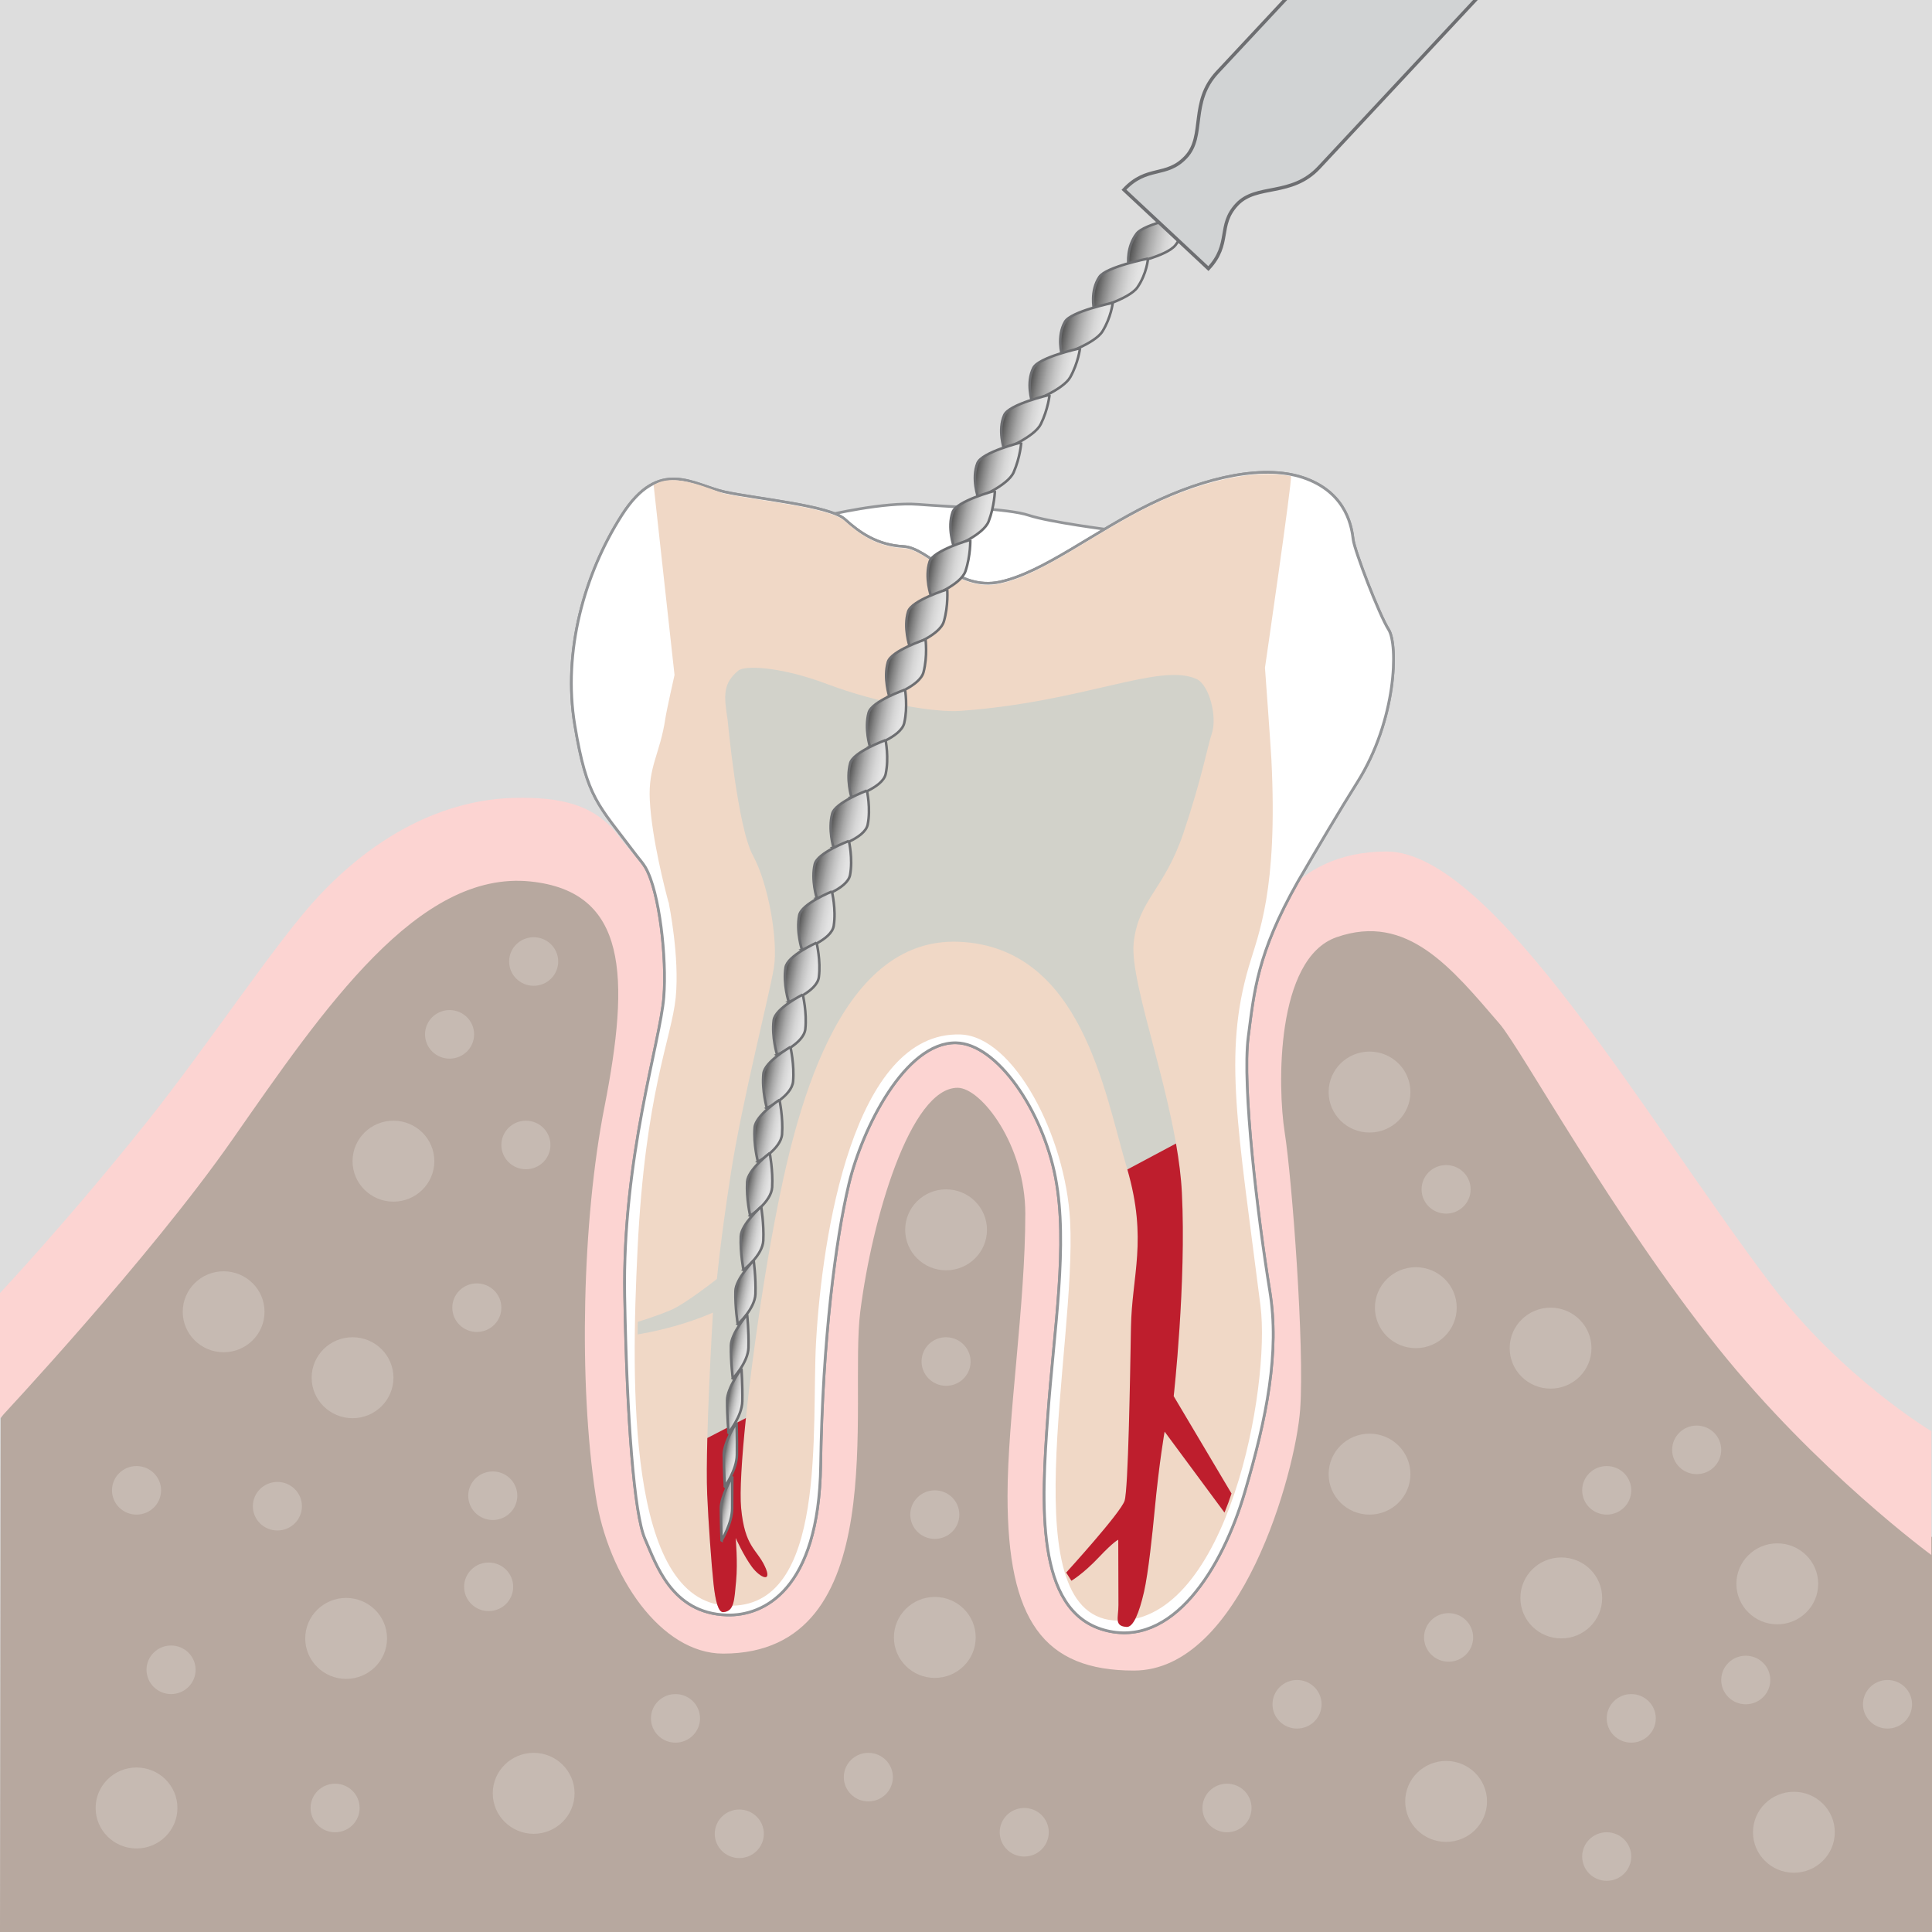 <?xml version="1.0" encoding="utf-8"?>
<!-- Generator: Adobe Illustrator 28.1.0, SVG Export Plug-In . SVG Version: 6.00 Build 0)  -->
<svg version="1.1" xmlns="http://www.w3.org/2000/svg" xmlns:xlink="http://www.w3.org/1999/xlink" x="0px" y="0px"
	 viewBox="0 0 708.66 708.66" style="enable-background:new 0 0 708.66 708.66;" xml:space="preserve">
<style type="text/css">
	.st0{fill:#DDDDDD;}
	.st1{fill:#B7A89F;}
	.st2{fill:#FCD4D2;}
	.st3{fill:#FFFFFF;stroke:#939598;stroke-miterlimit:10;}
	.st4{fill:#C6BAB2;}
	.st5{fill:#F0D8C6;}
	.st6{fill:#D2D2CA;}
	.st7{fill:#BE1E2D;}
	.st8{fill:#96D5D2;}
	.st9{fill:none;stroke:#FFFFFF;stroke-miterlimit:10;}
	.st10{fill:#E6BD81;}
	.st11{fill:#E6BD81;stroke:#6D6E71;stroke-linejoin:round;stroke-miterlimit:10;}
	.st12{fill:#E7E7E0;}
	.st13{fill:#FFFFFF;}
	.st14{fill:#939598;}
	.st15{fill:url(#SVGID_1_);stroke:#6D6E71;stroke-width:0.934;stroke-miterlimit:10;}
	
		.st16{fill:url(#SVGID_00000104698373572816691460000010582483331970373783_);stroke:#6D6E71;stroke-width:0.934;stroke-miterlimit:10;}
	
		.st17{fill:url(#SVGID_00000018197046883596469010000006382994997790157746_);stroke:#6D6E71;stroke-width:0.934;stroke-miterlimit:10;}
	
		.st18{fill:url(#SVGID_00000165210160823004704820000007322896578653309081_);stroke:#6D6E71;stroke-width:0.934;stroke-miterlimit:10;}
	
		.st19{fill:url(#SVGID_00000107557939938869551220000005618802562972691882_);stroke:#6D6E71;stroke-width:0.934;stroke-miterlimit:10;}
	
		.st20{fill:url(#SVGID_00000013914838914648658400000005766447618911816066_);stroke:#6D6E71;stroke-width:0.934;stroke-miterlimit:10;}
	
		.st21{fill:url(#SVGID_00000121264706350046950450000017718384270956919229_);stroke:#6D6E71;stroke-width:0.934;stroke-miterlimit:10;}
	
		.st22{fill:url(#SVGID_00000098918540204416985430000003373234651457929137_);stroke:#6D6E71;stroke-width:0.934;stroke-miterlimit:10;}
	
		.st23{fill:url(#SVGID_00000085239304293780202270000015188932985832119204_);stroke:#6D6E71;stroke-width:0.934;stroke-miterlimit:10;}
	
		.st24{fill:url(#SVGID_00000088097435245251557150000002307590759898537114_);stroke:#6D6E71;stroke-width:0.934;stroke-miterlimit:10;}
	
		.st25{fill:url(#SVGID_00000080188783678309795810000016548639555034533034_);stroke:#6D6E71;stroke-width:0.934;stroke-miterlimit:10;}
	
		.st26{fill:url(#SVGID_00000085965085784467237160000011730122274037490848_);stroke:#6D6E71;stroke-width:0.934;stroke-miterlimit:10;}
	
		.st27{fill:url(#SVGID_00000150824941385909744820000018063243266551505810_);stroke:#6D6E71;stroke-width:0.934;stroke-miterlimit:10;}
	
		.st28{fill:url(#SVGID_00000127013491984852717590000009913351163118377872_);stroke:#6D6E71;stroke-width:0.934;stroke-miterlimit:10;}
	
		.st29{fill:url(#SVGID_00000138544795917814401100000009309885442087944878_);stroke:#6D6E71;stroke-width:0.934;stroke-miterlimit:10;}
	
		.st30{fill:url(#SVGID_00000000191702962146999250000016600186960236828840_);stroke:#6D6E71;stroke-width:0.934;stroke-miterlimit:10;}
	
		.st31{fill:url(#SVGID_00000135681216186755767000000015678225288561760439_);stroke:#6D6E71;stroke-width:0.934;stroke-miterlimit:10;}
	
		.st32{fill:url(#SVGID_00000067213736301386193160000016427236927680820869_);stroke:#6D6E71;stroke-width:0.934;stroke-miterlimit:10;}
	
		.st33{fill:url(#SVGID_00000163760038068124816360000003010798624213162913_);stroke:#6D6E71;stroke-width:0.934;stroke-miterlimit:10;}
	
		.st34{fill:url(#SVGID_00000020386429669214240370000007899831791234260662_);stroke:#6D6E71;stroke-width:0.934;stroke-miterlimit:10;}
	
		.st35{fill:url(#SVGID_00000079469899912653088040000011563341572583220147_);stroke:#6D6E71;stroke-width:0.934;stroke-miterlimit:10;}
	
		.st36{fill:url(#SVGID_00000142158460908618770610000002430363840889980080_);stroke:#6D6E71;stroke-width:0.934;stroke-miterlimit:10;}
	
		.st37{fill:url(#SVGID_00000008841822166053026120000014478873954919035013_);stroke:#6D6E71;stroke-width:0.934;stroke-miterlimit:10;}
	
		.st38{fill:url(#SVGID_00000040568675415235131570000013181094402459139491_);stroke:#6D6E71;stroke-width:0.934;stroke-miterlimit:10;}
	
		.st39{fill:url(#SVGID_00000147205218489863655560000005220225745639178632_);stroke:#6D6E71;stroke-width:0.934;stroke-miterlimit:10;}
	
		.st40{fill:url(#SVGID_00000106863642304430987170000018176984382516790656_);stroke:#6D6E71;stroke-width:0.934;stroke-miterlimit:10;}
	.st41{fill:#D1D3D4;stroke:#6D6E71;stroke-width:1.246;stroke-miterlimit:10;}
	
		.st42{fill:url(#SVGID_00000170240315233679384440000013386103767595423678_);stroke:#6D6E71;stroke-width:0.934;stroke-miterlimit:10;}
	
		.st43{fill:url(#SVGID_00000003823744458386742240000000343627971730508720_);stroke:#6D6E71;stroke-width:0.934;stroke-miterlimit:10;}
	
		.st44{fill:url(#SVGID_00000057143192084607589070000009976511294740915124_);stroke:#6D6E71;stroke-width:0.934;stroke-miterlimit:10;}
	
		.st45{fill:url(#SVGID_00000160905379159508150070000015856018983629468296_);stroke:#6D6E71;stroke-width:0.934;stroke-miterlimit:10;}
	
		.st46{fill:url(#SVGID_00000111871822406135650090000000890512680314956701_);stroke:#6D6E71;stroke-width:0.934;stroke-miterlimit:10;}
	
		.st47{fill:url(#SVGID_00000091727781119373068170000003626420796719709837_);stroke:#6D6E71;stroke-width:0.934;stroke-miterlimit:10;}
	
		.st48{fill:url(#SVGID_00000130646571649544691310000007451276927739060868_);stroke:#6D6E71;stroke-width:0.934;stroke-miterlimit:10;}
	
		.st49{fill:url(#SVGID_00000155846592809886715580000010640430743615771782_);stroke:#6D6E71;stroke-width:0.934;stroke-miterlimit:10;}
	
		.st50{fill:url(#SVGID_00000065762000831405057390000014137534372371359679_);stroke:#6D6E71;stroke-width:0.934;stroke-miterlimit:10;}
	
		.st51{fill:url(#SVGID_00000152977448070770975340000012579943174642114435_);stroke:#6D6E71;stroke-width:0.934;stroke-miterlimit:10;}
	
		.st52{fill:url(#SVGID_00000126313908696935267580000010826660494079365004_);stroke:#6D6E71;stroke-width:0.934;stroke-miterlimit:10;}
	
		.st53{fill:url(#SVGID_00000124140063003327001850000005791701304330133902_);stroke:#6D6E71;stroke-width:0.934;stroke-miterlimit:10;}
	
		.st54{fill:url(#SVGID_00000039094271774107925970000015108099998301089971_);stroke:#6D6E71;stroke-width:0.934;stroke-miterlimit:10;}
	
		.st55{fill:url(#SVGID_00000013177806718656504200000003700150522085762205_);stroke:#6D6E71;stroke-width:0.934;stroke-miterlimit:10;}
	
		.st56{fill:url(#SVGID_00000085249979290306296470000012077702895082009271_);stroke:#6D6E71;stroke-width:0.934;stroke-miterlimit:10;}
	
		.st57{fill:url(#SVGID_00000065776284549509056820000003994798295302071451_);stroke:#6D6E71;stroke-width:0.934;stroke-miterlimit:10;}
	
		.st58{fill:url(#SVGID_00000100384293984771319550000008687092018782286499_);stroke:#6D6E71;stroke-width:0.934;stroke-miterlimit:10;}
	
		.st59{fill:url(#SVGID_00000154403722392485070920000001915725338278564499_);stroke:#6D6E71;stroke-width:0.934;stroke-miterlimit:10;}
	
		.st60{fill:url(#SVGID_00000154424459897619495280000000154126270250143156_);stroke:#6D6E71;stroke-width:0.934;stroke-miterlimit:10;}
	.st61{fill:#A7A9AC;stroke:#231F20;stroke-miterlimit:10;}
	.st62{fill:#BCBEC0;stroke:#231F20;stroke-miterlimit:10;}
</style>
<g id="Ebene_2">
	<rect x="-0.001" y="0" class="st0" width="708.661" height="708.661"/>
</g>
<g id="Ebene_1">
	<path class="st1" d="M0.25,520.19c0,0,140.598-206.664,185.746-210.69
		c32.551-2.903,37.304,9.316,58.181,18.572s203.071,38.316,217.119,21.708
		c14.048-16.608,45.68-16.47,65.085-0.78c19.405,15.69,182.281,214.894,182.281,214.894
		l-0.001,144.767H-0.001L0.25,520.19z"/>
	<path class="st2" d="M-0.001,474.29c0,0,25.361-27.004,54.233-63.218c22.364-28.05,47.464-66.278,63-82.739
		c28-29.667,55.483-35.318,71.414-35.667c16.919-0.37,29.472,2.34,38.246,13.928
		s14.005,13.82,18.506,31.612c4.501,17.792-15.339,157.41-7.731,197.459
		c7.609,40.049,24.823,57.454,33.076,50.096C278.997,578.405,283.346,372,350.789,372
		s41.086,208.186,58.598,208.186c17.512,0,44.672-214.54,47.559-225.565
		c3.667-14,15.953-42.287,51.62-42.287c39.026,0,95.074,98.015,140.779,158.414
		c26.125,34.524,59.066,54.205,59.066,54.205v45.407c0,0-41.997-30.748-78.167-75.86
		c-38.513-48.034-72.419-109.951-80.154-118.919c-17.582-20.383-33.846-40.914-59.857-31.806
		c-22.333,7.82-21.667,54.719-19,71.639C473.899,432.333,478.566,494,476.899,517
		c-1.667,23-21.631,95.767-61,95.767c-33,0-46.333-18.315-46.333-64.133
		c0-28.478,6.517-69.83,6.517-103.471c0-25.183-16.184-46.163-24.837-46.163
		c-17.356,0-31.402,48.094-35.704,82.159c-4.233,33.524,12.348,125.387-50.309,125.387
		c-22.806,0-42.215-28.387-46.733-57.912c-6.356-41.527-4.931-101.223,3.171-142.364
		c9.535-48.414,8.409-79.216-27.024-82.936C153.371,319,118.799,369.908,85.233,418
		C54.61,461.875-0.001,520.19-0.001,520.19V474.29z"/>
	<path class="st3" d="M303.365,189.01c0,0,20.979-5,33.479-3.999s33,1.499,40.5,3.999
		s30.018,5.383,30.018,5.383s-29.314,19.188-38.387,20.082c-9.072,0.894-14.109,0.518-23.815-5.441
		c-9.703-5.958-12.916-4.795-20.445-8.105c-7.529-3.311-9.871-2.918-12.371-5.918
		S303.365,189.01,303.365,189.01z"/>
	<path class="st3" d="M475.987,323.472c7.389-12.707,15.635-26.651,21.857-36.52c14.5-23,15-50.5,11.5-56
		s-12.5-29-13-33s-2-16.5-17-22.265c-15-5.765-37-0.735-57.5,9.265s-39,25-55,28.5s-26-12.5-35.5-13s-16-5-21.5-10
		s-32.5-7.5-44-10s-24-13-37.74,8.5c-13.742,21.5-21.76,50-17.26,77s8.5,29,22,47
		c1.464,1.952,2.952,3.554,3.924,5.231c5.17,8.921,7.867,33.373,6.732,47.566
		c-1.333,16.669-15.25,59-14.351,109.583c0.803,45.167,3.45,80.105,7.45,89.136
		c4,9.031,9.651,27.232,29.916,27.906c13.493,0.449,33.833-9.042,34.5-54.875
		c0.667-45.833,5.5-82.833,10.333-103.167C316.182,414,331.998,382.19,350.682,382.5
		c15.068,0.25,31.833,25,36.5,49.5c4.667,24.5-0.5,55.167-2.833,87.333c-2.333,32.167-4.667,71.333,20.5,78.5
		c25.167,7.167,43.5-22.667,51.667-50.333c8.167-27.667,12.896-51.583,9.235-74
		c-4.388-26.87-10.235-75.333-7.902-93.167C460.022,363.717,461.023,349.943,475.987,323.472z"/>
	<path class="st3" d="M475.987,323.472c7.389-12.707,15.635-26.651,21.857-36.52c14.5-23,15-50.5,11.5-56
		s-12.5-29-13-33s-2-16.5-17-22.265c-15-5.765-37-0.735-57.5,9.265s-39,25-55,28.5s-26-12.5-35.5-13s-16-5-21.5-10
		s-32.5-7.5-44-10s-24-13-37.74,8.5c-13.742,21.5-21.76,50-17.26,77s8.5,29,22,47
		c1.464,1.952,2.952,3.554,3.924,5.231c5.17,8.921,7.867,33.373,6.732,47.566
		c-1.333,16.669-15.25,59-14.351,109.583c0.803,45.167,3.45,80.105,7.45,89.136
		c4,9.031,9.651,27.232,29.916,27.906c13.493,0.449,33.833-9.042,34.5-54.875
		c0.667-45.833,5.5-82.833,10.333-103.167C316.182,414,331.998,382.19,350.682,382.5
		c15.068,0.25,31.833,25,36.5,49.5c4.667,24.5-0.5,55.167-2.833,87.333c-2.333,32.167-4.667,71.333,20.5,78.5
		c25.167,7.167,43.5-22.667,51.667-50.333c8.167-27.667,12.896-51.583,9.235-74
		c-4.388-26.87-10.235-75.333-7.902-93.167C460.022,363.717,461.023,349.943,475.987,323.472z"/>
	<path class="st4" d="M97.03,481.158c0,8.199-6.716,14.846-15,14.846c-8.284,0-15-6.646-15-14.846
		c0-8.198,6.716-14.845,15-14.845C90.315,466.314,97.03,472.96,97.03,481.158z"/>
	<path class="st4" d="M159.314,425.917c0,8.199-6.716,14.846-15,14.846c-8.284,0-15-6.646-15-14.846
		c0-8.198,6.716-14.845,15-14.845C152.598,411.072,159.314,417.719,159.314,425.917z"/>
	<path class="st4" d="M583.753,494.5c0,8.199-6.716,14.846-15,14.846c-8.284,0-15-6.646-15-14.846
		c0-8.198,6.716-14.845,15-14.845C577.037,479.655,583.753,486.301,583.753,494.5z"/>
	<path class="st4" d="M534.326,479.654c0,8.199-6.716,14.846-15,14.846c-8.284,0-15-6.647-15-14.846
		c0-8.198,6.716-14.845,15-14.845C527.61,464.81,534.326,471.456,534.326,479.654z"/>
	<path class="st4" d="M517.345,400.568c0,8.199-6.716,14.846-15,14.846c-8.284,0-15-6.646-15-14.846
		c0-8.198,6.716-14.845,15-14.845C510.629,385.723,517.345,392.37,517.345,400.568z"/>
	<path class="st4" d="M144.314,505.345c0,8.199-6.716,14.846-15,14.846s-15-6.646-15-14.846
		c0-8.198,6.716-14.845,15-14.845S144.314,497.146,144.314,505.345z"/>
	<path class="st4" d="M141.964,600.969c0,8.199-6.716,14.846-15,14.846c-8.284,0-15-6.646-15-14.846
		c0-8.198,6.716-14.845,15-14.845C135.249,586.124,141.964,592.77,141.964,600.969z"/>
	<path class="st4" d="M65.081,663.167c0,8.199-6.716,14.846-15,14.846c-8.284,0-15-6.646-15-14.846
		c0-8.198,6.716-14.845,15-14.845C58.365,648.322,65.081,654.969,65.081,663.167z"/>
	<path class="st4" d="M666.911,580.953c0,8.199-6.716,14.846-15,14.846c-8.284,0-15-6.647-15-14.846
		c0-8.198,6.716-14.845,15-14.845C660.196,566.108,666.911,572.754,666.911,580.953z"/>
	<path class="st4" d="M673,672.074c0,8.199-6.716,14.846-15,14.846c-8.284,0-15-6.646-15-14.846
		c0-8.198,6.716-14.845,15-14.845C666.284,657.229,673,663.876,673,672.074z"/>
	<path class="st4" d="M357.89,600.608c0,8.199-6.716,14.846-15,14.846c-8.284,0-15-6.647-15-14.846
		c0-8.198,6.716-14.845,15-14.845C351.174,585.763,357.89,592.409,357.89,600.608z"/>
	<path class="st4" d="M362.023,451.101c0,8.199-6.716,14.846-15,14.846c-8.284,0-15-6.647-15-14.846
		c0-8.198,6.716-14.845,15-14.845C355.307,436.256,362.023,442.902,362.023,451.101z"/>
	<path class="st4" d="M210.747,657.792c0,8.199-6.716,14.846-15,14.846c-8.284,0-15-6.647-15-14.846
		c0-8.198,6.716-14.845,15-14.845C204.031,642.947,210.747,649.593,210.747,657.792z"/>
	<path class="st4" d="M517.345,540.716c0,8.199-6.716,14.846-15,14.846c-8.284,0-15-6.646-15-14.846
		c0-8.198,6.716-14.845,15-14.845C510.629,525.872,517.345,532.518,517.345,540.716z"/>
	<path class="st4" d="M587.678,586.123c0,8.199-6.716,14.846-15,14.846s-15-6.646-15-14.846
		c0-8.198,6.716-14.845,15-14.845S587.678,577.925,587.678,586.123z"/>
	<path class="st4" d="M545.432,660.761c0,8.199-6.716,14.846-15,14.846c-8.284,0-15-6.646-15-14.846
		c0-8.198,6.716-14.845,15-14.845C538.716,645.916,545.432,652.562,545.432,660.761z"/>
	<ellipse class="st4" cx="50.081" cy="546.655" rx="9" ry="8.907"/>
	<ellipse class="st4" cx="62.747" cy="612.484" rx="9" ry="8.907"/>
	<ellipse class="st4" cx="101.747" cy="552.484" rx="9" ry="8.907"/>
	<ellipse class="st4" cx="122.914" cy="663.167" rx="9" ry="8.907"/>
	<ellipse class="st4" cx="192.903" cy="419.98" rx="9" ry="8.907"/>
	<ellipse class="st4" cx="174.903" cy="479.655" rx="9" ry="8.907"/>
	<ellipse class="st4" cx="179.237" cy="582.044" rx="9" ry="8.907"/>
	<ellipse class="st4" cx="530.432" cy="436.256" rx="9" ry="8.907"/>
	<path class="st4" d="M355.935,500.662c-0.686,4.871-5.232,8.259-10.154,7.566
		c-4.922-0.693-8.356-5.204-7.67-10.075c0.686-4.871,5.232-8.259,10.154-7.565
		C353.187,491.28,356.62,495.791,355.935,500.662z"/>
	<ellipse class="st4" cx="342.89" cy="555.562" rx="9" ry="8.907"/>
	<ellipse class="st4" cx="622.345" cy="531.81" rx="9" ry="8.907"/>
	<ellipse class="st4" cx="598.345" cy="630.298" rx="9" ry="8.907"/>
	<ellipse class="st4" cx="692.345" cy="625.132" rx="9" ry="8.907"/>
	<ellipse class="st4" cx="589.345" cy="680.982" rx="9" ry="8.907"/>
	<ellipse class="st4" cx="640.345" cy="616.225" rx="9" ry="8.907"/>
	<ellipse class="st4" cx="589.345" cy="546.655" rx="9" ry="8.907"/>
	<ellipse class="st4" cx="375.694" cy="672.075" rx="9" ry="8.907"/>
	<ellipse class="st4" cx="450.063" cy="663.167" rx="9" ry="8.907"/>
	<ellipse class="st4" cx="318.512" cy="651.854" rx="9" ry="8.907"/>
	<ellipse class="st4" cx="271.178" cy="672.637" rx="9" ry="8.907"/>
	<ellipse class="st4" cx="247.769" cy="630.298" rx="9" ry="8.907"/>
	<ellipse class="st4" cx="531.345" cy="600.608" rx="9" ry="8.907"/>
	<ellipse class="st4" cx="475.752" cy="625.132" rx="9" ry="8.907"/>
	<ellipse class="st4" cx="180.747" cy="548.634" rx="9" ry="8.907"/>
	<ellipse class="st4" cx="195.747" cy="352.682" rx="9" ry="8.907"/>
	<ellipse class="st4" cx="164.903" cy="379.404" rx="9" ry="8.907"/>
	<g>
		<path class="st5" d="M473.539,174.671c-18.039-3.464-40.432,5.411-51.695,10.906c-20.5,10-39,25-55,28.5
			s-26-12.5-35.5-13s-16-5-21.5-10s-32.5-7.5-44-10c-3.935-0.855-18.427-8.369-26.09-3.106l7.662,69.613
			c0,0-2.901,12.837-3.373,16.002c-1.932,12.942-6.318,17.524-5.699,29.868
			c0.715,14.234,5.785,33.522,6.815,37.323c0.283,0.626,0.185,0.677,0.185,0.677s4,19.5,2.5,34.5
			s-11.193,34.515-14,92.5c-2.329,48.116-4,129,33,130.5s30.687-65.147,32.5-97
			c2.171-38.134,13.502-113.852,53-112.5c19.479,0.667,38.496,37.136,40.168,68.334
			c2.503,46.714-22.334,146.666,17.832,146.666c40.004,0,55.775-85.634,52-115.5
			c-8.329-65.89-13.662-92.301-4.297-124.332c3.539-12.102,10.738-27.956,8.297-76.168
			c-0.238-4.707-2.352-33.519-2.352-33.519S474.009,176.216,473.539,174.671z"/>
	</g>
	<path class="st6" d="M266.908,264.173c0,0,3.602,39.279,9.27,49.613c5.666,10.334,9.332,31.28,7.666,41.307
		c-1.666,10.026-11.666,49.025-15.666,74.692s-5.203,39.334-5.203,39.334s-11.356,9-16.742,11.333
		c-5.389,2.333-12.303,4.41-12.303,4.41l-0.057,4.604c0,0,6.639-1.014,14.639-3.348
		c8-2.334,13-4.667,13-4.667s-2.906,48.001-2.119,66.667
		c0.423,10.051,1.537,25.607,2.341,32.96c0.689,6.302,1.754,10.408,3.6,10.254
		c4-0.334,4-4.334,4.666-11.334c0.666-7-0.156-15.88-0.156-15.88s3,6.666,6,10.666s7.668,6,4.668-0.333
		s-7.334-6.999-8.668-21.333c-1.332-14.334,5.143-67.667,12.404-105.667c7.264-38,22.596-104,67.596-102
		s53.334,55.666,61.334,82.333s2,39.666,1.666,59c-0.332,19.334-1,59.334-2.332,63.667
		c-1.334,4.333-21.429,26.371-21.429,26.371l1.917,3c0,0,4.332-2.545,10-8.545
		c5.666-6,7.178-6.493,7.178-6.493S410.25,584.046,410.25,588.712s-1.668,7.743,3,8.038
		c2.446,0.155,4.618-5.178,6.371-12.833c1.59-6.945,3.098-21.393,3.891-29.797
		c1.666-17.667,3.666-29,3.666-29l21.968,29.693c0,0,0.725-1.836,1.39-3.562
		c0.421-1.193,1.184-3.421,1.184-3.421l-21.208-35.709c0,0,4.666-41.667,3-74.667
		c-1.668-33-19.334-76-17.668-91.666c1.668-15.668,11.171-19.37,18.171-40.037
		c6.799-20.074,8.883-31.916,10.5-36.75c2.029-6.064-0.914-17.904-5.75-20c-13.749-5.958-41.103,8.5-86.5,11.75
		c-9.489,0.679-30.493-2.896-48.9-9.848C286.707,244.61,273.246,243.889,270.765,246
		C265.171,250.76,265.459,254.944,266.908,264.173"/>
	<g>
		<path class="st7" d="M271.844,553.12c-0.539-5.803,0.201-17.998,1.755-32.979l-14.149,7.317
			c-0.209,8.044-0.276,15.483-0.057,20.662c0.423,10.051,1.537,25.607,2.341,32.96
			c0.689,6.302,1.754,10.408,3.6,10.254C269.334,591,269.334,587,270,580
			c0.666-7-0.156-15.88-0.156-15.88s3,6.666,6,10.666s7.668,6,4.668-0.333
			C277.512,568.12,273.178,567.454,271.844,553.12z"/>
		<path class="st7" d="M433.512,437.453c-0.291-5.763-1.077-11.833-2.156-18.007l-17.839,9.514
			c7.474,25.872,1.656,38.78,1.327,57.826c-0.332,19.334-1,59.334-2.332,63.667
			c-1.334,4.333-21.429,26.371-21.429,26.371l1.917,3c0,0,4.332-2.545,10-8.545
			c5.666-6,7.178-6.493,7.178-6.493S410.25,584.046,410.25,588.712c0,4.666-1.668,7.743,3,8.038
			c2.447,0.155,4.618-5.178,6.371-12.833c1.59-6.945,3.098-21.393,3.891-29.797
			c1.666-17.667,3.666-29,3.666-29l21.968,29.693c0,0,0.725-1.836,1.39-3.562
			c0.421-1.193,1.184-3.421,1.184-3.421l-21.208-35.709C430.512,512.12,435.178,470.453,433.512,437.453z"
			/>
	</g>
</g>
<g id="Ebene_3">
</g>
<g id="Feile">
	<g>
		
			<linearGradient id="SVGID_1_" gradientUnits="userSpaceOnUse" x1="511.887" y1="450.343" x2="496.154" y2="441.259" gradientTransform="matrix(0.947 -0.322 0.322 0.947 -196.567 -171.582)">
			<stop  offset="0" style="stop-color:#E6E6E6"/>
			<stop  offset="0.166" style="stop-color:#E2E2E2"/>
			<stop  offset="0.328" style="stop-color:#D6D6D6"/>
			<stop  offset="0.488" style="stop-color:#C2C2C2"/>
			<stop  offset="0.647" style="stop-color:#A7A7A7"/>
			<stop  offset="0.805" style="stop-color:#838383"/>
			<stop  offset="0.96" style="stop-color:#595959"/>
			<stop  offset="1" style="stop-color:#4D4D4D"/>
		</linearGradient>
		<path class="st15" d="M435.023,79.151c0,0-0.091,5.807-3.792,10.678
			c-3.289,4.328-17.381,7.04-17.381,7.04c0.016,0.008,0.023,0.012,0.039,0.02
			c0,0-0.789-6.266,3.079-11.253c2.762-3.561,18.015-6.504,18.015-6.504"/>
		
			<linearGradient id="SVGID_00000025413423528139587800000009483480818924417437_" gradientUnits="userSpaceOnUse" x1="493.418" y1="460.872" x2="478.468" y2="452.241" gradientTransform="matrix(0.947 -0.322 0.322 0.947 -196.567 -171.582)">
			<stop  offset="0" style="stop-color:#E6E6E6"/>
			<stop  offset="0.166" style="stop-color:#E2E2E2"/>
			<stop  offset="0.328" style="stop-color:#D6D6D6"/>
			<stop  offset="0.488" style="stop-color:#C2C2C2"/>
			<stop  offset="0.647" style="stop-color:#A7A7A7"/>
			<stop  offset="0.805" style="stop-color:#838383"/>
			<stop  offset="0.96" style="stop-color:#595959"/>
			<stop  offset="1" style="stop-color:#4D4D4D"/>
		</linearGradient>
		
			<path style="fill:url(#SVGID_00000025413423528139587800000009483480818924417437_);stroke:#6D6E71;stroke-width:0.934;stroke-miterlimit:10;" d="
			M421.094,94.869c0,0-0.43,5.525-3.88,10.516c-3.065,4.433-15.994,7.923-15.994,7.923
			c0.017,0.009,0.026,0.013,0.043,0.022c0,0-1.469-6.578,1.987-11.757
			c2.468-3.698,17.81-6.719,17.81-6.719"/>
		
			<linearGradient id="SVGID_00000084524632968369717970000015263865356429464962_" gradientUnits="userSpaceOnUse" x1="475.814" y1="472.203" x2="461.497" y2="463.936" gradientTransform="matrix(0.947 -0.322 0.322 0.947 -196.567 -171.582)">
			<stop  offset="0" style="stop-color:#E6E6E6"/>
			<stop  offset="0.166" style="stop-color:#E2E2E2"/>
			<stop  offset="0.328" style="stop-color:#D6D6D6"/>
			<stop  offset="0.488" style="stop-color:#C2C2C2"/>
			<stop  offset="0.647" style="stop-color:#A7A7A7"/>
			<stop  offset="0.805" style="stop-color:#838383"/>
			<stop  offset="0.96" style="stop-color:#595959"/>
			<stop  offset="1" style="stop-color:#4D4D4D"/>
		</linearGradient>
		
			<path style="fill:url(#SVGID_00000084524632968369717970000015263865356429464962_);stroke:#6D6E71;stroke-width:0.934;stroke-miterlimit:10;" d="
			M408.158,111.093c0,0-0.604,5.363-3.794,10.481c-2.832,4.546-14.906,8.567-14.906,8.567
			c0.018,0.009,0.027,0.013,0.045,0.022c0,0-1.96-6.799,1.134-12.144
			c2.209-3.816,17.493-6.938,17.493-6.938"/>
		
			<linearGradient id="SVGID_00000139281748647763135830000016962514074275357613_" gradientUnits="userSpaceOnUse" x1="458.99" y1="484.246" x2="445.249" y2="476.313" gradientTransform="matrix(0.947 -0.322 0.322 0.947 -196.567 -171.582)">
			<stop  offset="0" style="stop-color:#E6E6E6"/>
			<stop  offset="0.166" style="stop-color:#E2E2E2"/>
			<stop  offset="0.328" style="stop-color:#D6D6D6"/>
			<stop  offset="0.488" style="stop-color:#C2C2C2"/>
			<stop  offset="0.647" style="stop-color:#A7A7A7"/>
			<stop  offset="0.805" style="stop-color:#838383"/>
			<stop  offset="0.96" style="stop-color:#595959"/>
			<stop  offset="1" style="stop-color:#4D4D4D"/>
		</linearGradient>
		
			<path style="fill:url(#SVGID_00000139281748647763135830000016962514074275357613_);stroke:#6D6E71;stroke-width:0.934;stroke-miterlimit:10;" d="
			M396.145,127.772c0,0-0.639,5.304-3.562,10.553c-2.596,4.662-14.078,9.002-14.078,9.002
			c0.018,0.009,0.027,0.014,0.045,0.023c0,0-2.289-6.943,0.489-12.428
			c1.983-3.917,17.08-7.161,17.08-7.161"/>
		
			<linearGradient id="SVGID_00000178183807416218539620000002445479657108572828_" gradientUnits="userSpaceOnUse" x1="442.892" y1="496.934" x2="429.694" y2="489.314" gradientTransform="matrix(0.947 -0.322 0.322 0.947 -196.567 -171.582)">
			<stop  offset="0" style="stop-color:#E6E6E6"/>
			<stop  offset="0.166" style="stop-color:#E2E2E2"/>
			<stop  offset="0.328" style="stop-color:#D6D6D6"/>
			<stop  offset="0.488" style="stop-color:#C2C2C2"/>
			<stop  offset="0.647" style="stop-color:#A7A7A7"/>
			<stop  offset="0.805" style="stop-color:#838383"/>
			<stop  offset="0.96" style="stop-color:#595959"/>
			<stop  offset="1" style="stop-color:#4D4D4D"/>
		</linearGradient>
		
			<path style="fill:url(#SVGID_00000178183807416218539620000002445479657108572828_);stroke:#6D6E71;stroke-width:0.934;stroke-miterlimit:10;" d="
			M384.983,144.855c0,0-0.558,5.332-3.215,10.71c-2.36,4.777-13.473,9.26-13.473,9.26
			c0.018,0.009,0.027,0.014,0.046,0.023c0,0-2.479-7.02,0.025-12.621
			c1.789-3.999,16.594-7.381,16.594-7.381"/>
		
			<linearGradient id="SVGID_00000049201096571148776070000009010880229145679238_" gradientUnits="userSpaceOnUse" x1="427.498" y1="510.216" x2="414.785" y2="502.876" gradientTransform="matrix(0.947 -0.322 0.322 0.947 -196.567 -171.582)">
			<stop  offset="0" style="stop-color:#E6E6E6"/>
			<stop  offset="0.166" style="stop-color:#E2E2E2"/>
			<stop  offset="0.328" style="stop-color:#D6D6D6"/>
			<stop  offset="0.488" style="stop-color:#C2C2C2"/>
			<stop  offset="0.647" style="stop-color:#A7A7A7"/>
			<stop  offset="0.805" style="stop-color:#838383"/>
			<stop  offset="0.96" style="stop-color:#595959"/>
			<stop  offset="1" style="stop-color:#4D4D4D"/>
		</linearGradient>
		
			<path style="fill:url(#SVGID_00000049201096571148776070000009010880229145679238_);stroke:#6D6E71;stroke-width:0.934;stroke-miterlimit:10;" d="
			M374.601,162.29c0,0-0.382,5.426-2.78,10.93c-2.13,4.889-13.056,9.371-13.056,9.371
			c0.018,0.009,0.027,0.013,0.045,0.022c0,0-2.556-7.04-0.284-12.735
			c1.623-4.066,16.052-7.598,16.052-7.598"/>
		
			<linearGradient id="SVGID_00000014634838483587869080000007894761078359966887_" gradientUnits="userSpaceOnUse" x1="412.792" y1="524.045" x2="400.464" y2="516.928" gradientTransform="matrix(0.947 -0.322 0.322 0.947 -196.567 -171.582)">
			<stop  offset="0" style="stop-color:#E6E6E6"/>
			<stop  offset="0.166" style="stop-color:#E2E2E2"/>
			<stop  offset="0.328" style="stop-color:#D6D6D6"/>
			<stop  offset="0.488" style="stop-color:#C2C2C2"/>
			<stop  offset="0.647" style="stop-color:#A7A7A7"/>
			<stop  offset="0.805" style="stop-color:#838383"/>
			<stop  offset="0.96" style="stop-color:#595959"/>
			<stop  offset="1" style="stop-color:#4D4D4D"/>
		</linearGradient>
		
			<path style="fill:url(#SVGID_00000014634838483587869080000007894761078359966887_);stroke:#6D6E71;stroke-width:0.934;stroke-miterlimit:10;" d="
			M364.931,180.027c0,0-0.138,5.572-2.287,11.192c-1.91,4.994-12.79,9.365-12.79,9.365
			c0.017,0.009,0.026,0.013,0.043,0.022c0,0-2.545-7.017-0.468-12.785
			c1.483-4.117,15.478-7.803,15.478-7.803"/>
		
			<linearGradient id="SVGID_00000127734023207040497070000005150408747314344579_" gradientUnits="userSpaceOnUse" x1="398.731" y1="538.36" x2="386.669" y2="531.396" gradientTransform="matrix(0.947 -0.322 0.322 0.947 -196.567 -171.582)">
			<stop  offset="0" style="stop-color:#E6E6E6"/>
			<stop  offset="0.166" style="stop-color:#E2E2E2"/>
			<stop  offset="0.328" style="stop-color:#D6D6D6"/>
			<stop  offset="0.488" style="stop-color:#C2C2C2"/>
			<stop  offset="0.647" style="stop-color:#A7A7A7"/>
			<stop  offset="0.805" style="stop-color:#838383"/>
			<stop  offset="0.96" style="stop-color:#595959"/>
			<stop  offset="1" style="stop-color:#4D4D4D"/>
		</linearGradient>
		
			<path style="fill:url(#SVGID_00000127734023207040497070000005150408747314344579_);stroke:#6D6E71;stroke-width:0.934;stroke-miterlimit:10;" d="
			M355.902,198.017c0,0,0.153,5.749-1.765,11.476c-1.703,5.086-12.641,9.269-12.641,9.269
			c0.017,0.008,0.025,0.012,0.041,0.02c0,0-2.47-6.962-0.553-12.781
			c1.368-4.154,14.894-7.994,14.894-7.994"/>
		
			<linearGradient id="SVGID_00000055701160427046737760000009321570778043495304_" gradientUnits="userSpaceOnUse" x1="385.234" y1="553.077" x2="373.331" y2="546.205" gradientTransform="matrix(0.947 -0.322 0.322 0.947 -196.567 -171.582)">
			<stop  offset="0" style="stop-color:#E6E6E6"/>
			<stop  offset="0.166" style="stop-color:#E2E2E2"/>
			<stop  offset="0.328" style="stop-color:#D6D6D6"/>
			<stop  offset="0.488" style="stop-color:#C2C2C2"/>
			<stop  offset="0.647" style="stop-color:#A7A7A7"/>
			<stop  offset="0.805" style="stop-color:#838383"/>
			<stop  offset="0.96" style="stop-color:#595959"/>
			<stop  offset="1" style="stop-color:#4D4D4D"/>
		</linearGradient>
		
			<path style="fill:url(#SVGID_00000055701160427046737760000009321570778043495304_);stroke:#6D6E71;stroke-width:0.934;stroke-miterlimit:10;" d="
			M347.445,216.209c0,0,0.467,5.943-1.241,11.757c-1.518,5.164-12.58,9.115-12.58,9.115
			c0.016,0.008,0.024,0.012,0.04,0.019c0,0-2.358-6.887-0.57-12.739
			c1.278-4.18,14.324-8.163,14.324-8.163"/>
		
			<linearGradient id="SVGID_00000104669729861793762720000008234156339399521963_" gradientUnits="userSpaceOnUse" x1="372.204" y1="568.1" x2="360.386" y2="561.276" gradientTransform="matrix(0.947 -0.322 0.322 0.947 -196.567 -171.582)">
			<stop  offset="0" style="stop-color:#E6E6E6"/>
			<stop  offset="0.166" style="stop-color:#E2E2E2"/>
			<stop  offset="0.328" style="stop-color:#D6D6D6"/>
			<stop  offset="0.488" style="stop-color:#C2C2C2"/>
			<stop  offset="0.647" style="stop-color:#A7A7A7"/>
			<stop  offset="0.805" style="stop-color:#838383"/>
			<stop  offset="0.96" style="stop-color:#595959"/>
			<stop  offset="1" style="stop-color:#4D4D4D"/>
		</linearGradient>
		
			<path style="fill:url(#SVGID_00000104669729861793762720000008234156339399521963_);stroke:#6D6E71;stroke-width:0.934;stroke-miterlimit:10;" d="
			M339.493,234.553c0,0,0.781,6.133-0.746,12.015c-1.356,5.225-12.57,8.927-12.57,8.927
			c0.015,0.007,0.023,0.011,0.038,0.018c0,0-2.233-6.799-0.544-12.669
			c1.206-4.191,13.794-8.305,13.794-8.305"/>
		
			<linearGradient id="SVGID_00000048468039770724253820000016393642027735615617_" gradientUnits="userSpaceOnUse" x1="359.541" y1="583.335" x2="347.762" y2="576.535" gradientTransform="matrix(0.947 -0.322 0.322 0.947 -196.567 -171.582)">
			<stop  offset="0" style="stop-color:#E6E6E6"/>
			<stop  offset="0.166" style="stop-color:#E2E2E2"/>
			<stop  offset="0.328" style="stop-color:#D6D6D6"/>
			<stop  offset="0.488" style="stop-color:#C2C2C2"/>
			<stop  offset="0.647" style="stop-color:#A7A7A7"/>
			<stop  offset="0.805" style="stop-color:#838383"/>
			<stop  offset="0.96" style="stop-color:#595959"/>
			<stop  offset="1" style="stop-color:#4D4D4D"/>
		</linearGradient>
		
			<path style="fill:url(#SVGID_00000048468039770724253820000016393642027735615617_);stroke:#6D6E71;stroke-width:0.934;stroke-miterlimit:10;" d="
			M331.977,253.003c0,0,1.07,6.302-0.307,12.229c-1.224,5.264-12.583,8.735-12.583,8.735
			c0.014,0.007,0.021,0.011,0.036,0.018c0,0-2.12-6.715-0.504-12.586
			c1.154-4.191,13.328-8.411,13.328-8.411"/>
		
			<linearGradient id="SVGID_00000147184359587159920770000014300156850404069807_" gradientUnits="userSpaceOnUse" x1="347.148" y1="598.692" x2="335.386" y2="591.901" gradientTransform="matrix(0.947 -0.322 0.322 0.947 -196.567 -171.582)">
			<stop  offset="0" style="stop-color:#E6E6E6"/>
			<stop  offset="0.166" style="stop-color:#E2E2E2"/>
			<stop  offset="0.328" style="stop-color:#D6D6D6"/>
			<stop  offset="0.488" style="stop-color:#C2C2C2"/>
			<stop  offset="0.647" style="stop-color:#A7A7A7"/>
			<stop  offset="0.805" style="stop-color:#838383"/>
			<stop  offset="0.96" style="stop-color:#595959"/>
			<stop  offset="1" style="stop-color:#4D4D4D"/>
		</linearGradient>
		
			<path style="fill:url(#SVGID_00000147184359587159920770000014300156850404069807_);stroke:#6D6E71;stroke-width:0.934;stroke-miterlimit:10;" d="
			M324.829,271.508c0,0,1.311,6.434,0.045,12.376c-1.125,5.276-12.588,8.564-12.588,8.564
			c0.014,0.007,0.021,0.011,0.035,0.018c0,0-2.044-6.645-0.479-12.502
			c1.118-4.181,12.955-8.472,12.955-8.472"/>
		
			<linearGradient id="SVGID_00000047749412060276937360000005143195833087803264_" gradientUnits="userSpaceOnUse" x1="334.941" y1="614.083" x2="323.187" y2="607.297" gradientTransform="matrix(0.947 -0.322 0.322 0.947 -196.567 -171.582)">
			<stop  offset="0" style="stop-color:#E6E6E6"/>
			<stop  offset="0.166" style="stop-color:#E2E2E2"/>
			<stop  offset="0.328" style="stop-color:#D6D6D6"/>
			<stop  offset="0.488" style="stop-color:#C2C2C2"/>
			<stop  offset="0.647" style="stop-color:#A7A7A7"/>
			<stop  offset="0.805" style="stop-color:#838383"/>
			<stop  offset="0.96" style="stop-color:#595959"/>
			<stop  offset="1" style="stop-color:#4D4D4D"/>
		</linearGradient>
		
			<path style="fill:url(#SVGID_00000047749412060276937360000005143195833087803264_);stroke:#6D6E71;stroke-width:0.934;stroke-miterlimit:10;" d="
			M317.984,290.021c0,0,1.483,6.512,0.285,12.434c-1.065,5.261-12.557,8.44-12.557,8.44
			c0.014,0.007,0.021,0.011,0.034,0.018c0,0-2.032-6.598-0.496-12.428
			c1.096-4.161,12.701-8.482,12.701-8.482"/>
		
			<linearGradient id="SVGID_00000175306786895780483120000017445858172382506124_" gradientUnits="userSpaceOnUse" x1="322.847" y1="629.527" x2="311.17" y2="622.786" gradientTransform="matrix(0.947 -0.322 0.322 0.947 -196.567 -171.582)">
			<stop  offset="0" style="stop-color:#E6E6E6"/>
			<stop  offset="0.166" style="stop-color:#E2E2E2"/>
			<stop  offset="0.328" style="stop-color:#D6D6D6"/>
			<stop  offset="0.488" style="stop-color:#C2C2C2"/>
			<stop  offset="0.647" style="stop-color:#A7A7A7"/>
			<stop  offset="0.805" style="stop-color:#838383"/>
			<stop  offset="0.96" style="stop-color:#595959"/>
			<stop  offset="1" style="stop-color:#4D4D4D"/>
		</linearGradient>
		
			<path style="fill:url(#SVGID_00000175306786895780483120000017445858172382506124_);stroke:#6D6E71;stroke-width:0.934;stroke-miterlimit:10;" d="
			M311.375,308.494c0,0,1.531,6.499,0.432,12.432c-0.978,5.272-12.214,8.576-12.214,8.576
			c0.013,0.007,0.02,0.011,0.033,0.018c0,0-2.164-6.674-0.771-12.545
			c0.995-4.191,12.486-8.5,12.486-8.5"/>
		
			<linearGradient id="SVGID_00000034067496593363226140000008334723256044245124_" gradientUnits="userSpaceOnUse" x1="311.15" y1="645.287" x2="299.74" y2="638.699" gradientTransform="matrix(0.947 -0.322 0.322 0.947 -196.567 -171.582)">
			<stop  offset="0" style="stop-color:#E6E6E6"/>
			<stop  offset="0.166" style="stop-color:#E2E2E2"/>
			<stop  offset="0.328" style="stop-color:#D6D6D6"/>
			<stop  offset="0.488" style="stop-color:#C2C2C2"/>
			<stop  offset="0.647" style="stop-color:#A7A7A7"/>
			<stop  offset="0.805" style="stop-color:#838383"/>
			<stop  offset="0.96" style="stop-color:#595959"/>
			<stop  offset="1" style="stop-color:#4D4D4D"/>
		</linearGradient>
		
			<path style="fill:url(#SVGID_00000034067496593363226140000008334723256044245124_);stroke:#6D6E71;stroke-width:0.934;stroke-miterlimit:10;" d="
			M305.147,327.032c0,0,1.6,6.543,0.671,12.539c-0.825,5.328-11.686,8.827-11.686,8.827
			c0.013,0.007,0.019,0.01,0.032,0.017c0,0-2.184-6.683-1.019-12.653
			c0.833-4.264,11.968-8.748,11.968-8.748"/>
		
			<linearGradient id="SVGID_00000093900029165284396580000006229807024160389295_" gradientUnits="userSpaceOnUse" x1="299.874" y1="661.439" x2="288.885" y2="655.094" gradientTransform="matrix(0.947 -0.322 0.322 0.947 -196.567 -171.582)">
			<stop  offset="0" style="stop-color:#E6E6E6"/>
			<stop  offset="0.166" style="stop-color:#E2E2E2"/>
			<stop  offset="0.328" style="stop-color:#D6D6D6"/>
			<stop  offset="0.488" style="stop-color:#C2C2C2"/>
			<stop  offset="0.647" style="stop-color:#A7A7A7"/>
			<stop  offset="0.805" style="stop-color:#838383"/>
			<stop  offset="0.96" style="stop-color:#595959"/>
			<stop  offset="1" style="stop-color:#4D4D4D"/>
		</linearGradient>
		
			<path style="fill:url(#SVGID_00000093900029165284396580000006229807024160389295_);stroke:#6D6E71;stroke-width:0.934;stroke-miterlimit:10;" d="
			M299.522,345.824c0,0,1.613,6.554,0.835,12.6c-0.691,5.372-11.07,9.121-11.07,9.121
			c0.012,0.006,0.019,0.01,0.031,0.016c0,0-2.138-6.65-1.177-12.701
			c0.687-4.321,11.349-9.053,11.349-9.053"/>
		
			<linearGradient id="SVGID_00000010274265545532825270000003630492266117293712_" gradientUnits="userSpaceOnUse" x1="289.002" y1="677.948" x2="278.569" y2="671.925" gradientTransform="matrix(0.947 -0.322 0.322 0.947 -196.567 -171.582)">
			<stop  offset="0" style="stop-color:#E6E6E6"/>
			<stop  offset="0.166" style="stop-color:#E2E2E2"/>
			<stop  offset="0.328" style="stop-color:#D6D6D6"/>
			<stop  offset="0.488" style="stop-color:#C2C2C2"/>
			<stop  offset="0.647" style="stop-color:#A7A7A7"/>
			<stop  offset="0.805" style="stop-color:#838383"/>
			<stop  offset="0.96" style="stop-color:#595959"/>
			<stop  offset="1" style="stop-color:#4D4D4D"/>
		</linearGradient>
		
			<path style="fill:url(#SVGID_00000010274265545532825270000003630492266117293712_);stroke:#6D6E71;stroke-width:0.934;stroke-miterlimit:10;" d="
			M294.465,364.845c0,0,1.577,6.533,0.931,12.62c-0.573,5.406-10.383,9.445-10.383,9.445
			c0.011,0.006,0.017,0.009,0.028,0.015c0,0-2.035-6.583-1.256-12.699
			c0.556-4.368,10.649-9.399,10.649-9.399"/>
		
			<linearGradient id="SVGID_00000132776408336319606660000000471914917371793080_" gradientUnits="userSpaceOnUse" x1="278.517" y1="694.78" x2="268.749" y2="689.141" gradientTransform="matrix(0.947 -0.322 0.322 0.947 -196.567 -171.582)">
			<stop  offset="0" style="stop-color:#E6E6E6"/>
			<stop  offset="0.166" style="stop-color:#E2E2E2"/>
			<stop  offset="0.328" style="stop-color:#D6D6D6"/>
			<stop  offset="0.488" style="stop-color:#C2C2C2"/>
			<stop  offset="0.647" style="stop-color:#A7A7A7"/>
			<stop  offset="0.805" style="stop-color:#838383"/>
			<stop  offset="0.96" style="stop-color:#595959"/>
			<stop  offset="1" style="stop-color:#4D4D4D"/>
		</linearGradient>
		
			<path style="fill:url(#SVGID_00000132776408336319606660000000471914917371793080_);stroke:#6D6E71;stroke-width:0.934;stroke-miterlimit:10;" d="
			M289.94,384.067c0,0,1.495,6.488,0.965,12.603c-0.471,5.43-9.643,9.789-9.643,9.789
			c0.01,0.005,0.015,0.008,0.025,0.014c0,0-1.885-6.488-1.267-12.655
			c0.442-4.404,9.891-9.767,9.891-9.767"/>
		
			<linearGradient id="SVGID_00000147910246238519708780000012159457623838450067_" gradientUnits="userSpaceOnUse" x1="268.404" y1="711.897" x2="259.382" y2="706.688" gradientTransform="matrix(0.947 -0.322 0.322 0.947 -196.567 -171.582)">
			<stop  offset="0" style="stop-color:#E6E6E6"/>
			<stop  offset="0.166" style="stop-color:#E2E2E2"/>
			<stop  offset="0.328" style="stop-color:#D6D6D6"/>
			<stop  offset="0.488" style="stop-color:#C2C2C2"/>
			<stop  offset="0.647" style="stop-color:#A7A7A7"/>
			<stop  offset="0.805" style="stop-color:#838383"/>
			<stop  offset="0.96" style="stop-color:#595959"/>
			<stop  offset="1" style="stop-color:#4D4D4D"/>
		</linearGradient>
		
			<path style="fill:url(#SVGID_00000147910246238519708780000012159457623838450067_);stroke:#6D6E71;stroke-width:0.934;stroke-miterlimit:10;" d="
			M285.913,403.46c0,0,1.376,6.42,0.946,12.553c-0.382,5.447-8.867,10.138-8.867,10.138
			c0.009,0.004,0.014,0.006,0.023,0.01c0,0-1.699-6.373-1.222-12.575
			c0.34-4.427,9.093-10.142,9.093-10.142"/>
		
			<linearGradient id="SVGID_00000075882651088250893370000016463374686582337716_" gradientUnits="userSpaceOnUse" x1="258.647" y1="729.26" x2="250.425" y2="724.513" gradientTransform="matrix(0.947 -0.322 0.322 0.947 -196.567 -171.582)">
			<stop  offset="0" style="stop-color:#E6E6E6"/>
			<stop  offset="0.166" style="stop-color:#E2E2E2"/>
			<stop  offset="0.328" style="stop-color:#D6D6D6"/>
			<stop  offset="0.488" style="stop-color:#C2C2C2"/>
			<stop  offset="0.647" style="stop-color:#A7A7A7"/>
			<stop  offset="0.805" style="stop-color:#838383"/>
			<stop  offset="0.96" style="stop-color:#595959"/>
			<stop  offset="1" style="stop-color:#4D4D4D"/>
		</linearGradient>
		
			<path style="fill:url(#SVGID_00000075882651088250893370000016463374686582337716_);stroke:#6D6E71;stroke-width:0.934;stroke-miterlimit:10;" d="
			M282.346,422.994c0,0,1.225,6.337,0.881,12.479c-0.306,5.457-8.071,10.479-8.071,10.479
			c0.008,0.004,0.012,0.006,0.02,0.01c0,0-1.487-6.248-1.132-12.47
			c0.253-4.441,8.277-10.511,8.277-10.511"/>
		
			<linearGradient id="SVGID_00000173879496599673825720000016455817338977778584_" gradientUnits="userSpaceOnUse" x1="249.23" y1="746.835" x2="241.833" y2="742.564" gradientTransform="matrix(0.947 -0.322 0.322 0.947 -196.567 -171.582)">
			<stop  offset="0" style="stop-color:#E6E6E6"/>
			<stop  offset="0.166" style="stop-color:#E2E2E2"/>
			<stop  offset="0.328" style="stop-color:#D6D6D6"/>
			<stop  offset="0.488" style="stop-color:#C2C2C2"/>
			<stop  offset="0.647" style="stop-color:#A7A7A7"/>
			<stop  offset="0.805" style="stop-color:#838383"/>
			<stop  offset="0.96" style="stop-color:#595959"/>
			<stop  offset="1" style="stop-color:#4D4D4D"/>
		</linearGradient>
		
			<path style="fill:url(#SVGID_00000173879496599673825720000016455817338977778584_);stroke:#6D6E71;stroke-width:0.934;stroke-miterlimit:10;" d="
			M279.204,442.641c0,0,1.048,6.243,0.777,12.386c-0.241,5.458-7.273,10.799-7.273,10.799
			c0.007,0.003,0.01,0.005,0.017,0.009c0,0-1.258-6.119-1.008-12.347
			c0.179-4.449,7.465-10.86,7.465-10.86"/>
		
			<linearGradient id="SVGID_00000039816514961568003740000002447692939904747444_" gradientUnits="userSpaceOnUse" x1="240.138" y1="764.584" x2="233.562" y2="760.787" gradientTransform="matrix(0.947 -0.322 0.322 0.947 -196.567 -171.582)">
			<stop  offset="0" style="stop-color:#E6E6E6"/>
			<stop  offset="0.166" style="stop-color:#E2E2E2"/>
			<stop  offset="0.328" style="stop-color:#D6D6D6"/>
			<stop  offset="0.488" style="stop-color:#C2C2C2"/>
			<stop  offset="0.647" style="stop-color:#A7A7A7"/>
			<stop  offset="0.805" style="stop-color:#838383"/>
			<stop  offset="0.96" style="stop-color:#595959"/>
			<stop  offset="1" style="stop-color:#4D4D4D"/>
		</linearGradient>
		
			<path style="fill:url(#SVGID_00000039816514961568003740000002447692939904747444_);stroke:#6D6E71;stroke-width:0.934;stroke-miterlimit:10;" d="
			M276.452,462.373c0,0,0.851,6.141,0.641,12.279c-0.186,5.453-6.49,11.086-6.49,11.086
			c0.005,0.003,0.008,0.005,0.014,0.008c0,0-1.025-5.99-0.862-12.215
			c0.116-4.444,6.676-11.168,6.676-11.168"/>
		
			<linearGradient id="SVGID_00000090998652591399863460000005397742339455444363_" gradientUnits="userSpaceOnUse" x1="231.356" y1="782.469" x2="225.569" y2="779.129" gradientTransform="matrix(0.947 -0.322 0.322 0.947 -196.567 -171.582)">
			<stop  offset="0" style="stop-color:#E6E6E6"/>
			<stop  offset="0.166" style="stop-color:#E2E2E2"/>
			<stop  offset="0.328" style="stop-color:#D6D6D6"/>
			<stop  offset="0.488" style="stop-color:#C2C2C2"/>
			<stop  offset="0.647" style="stop-color:#A7A7A7"/>
			<stop  offset="0.805" style="stop-color:#838383"/>
			<stop  offset="0.96" style="stop-color:#595959"/>
			<stop  offset="1" style="stop-color:#4D4D4D"/>
		</linearGradient>
		
			<path style="fill:url(#SVGID_00000090998652591399863460000005397742339455444363_);stroke:#6D6E71;stroke-width:0.934;stroke-miterlimit:10;" d="
			M274.053,482.161c0,0,0.641,6.035,0.483,12.163c-0.14,5.444-5.742,11.325-5.742,11.325
			c0.004,0.003,0.007,0.004,0.011,0.007c0,0-0.794-5.874-0.703-12.083
			c0.064-4.433,5.933-11.424,5.933-11.424"/>
		
			<linearGradient id="SVGID_00000039099742417620432080000007618821386808535954_" gradientUnits="userSpaceOnUse" x1="222.867" y1="800.456" x2="217.809" y2="797.535" gradientTransform="matrix(0.947 -0.322 0.322 0.947 -196.567 -171.582)">
			<stop  offset="0" style="stop-color:#E6E6E6"/>
			<stop  offset="0.166" style="stop-color:#E2E2E2"/>
			<stop  offset="0.328" style="stop-color:#D6D6D6"/>
			<stop  offset="0.488" style="stop-color:#C2C2C2"/>
			<stop  offset="0.647" style="stop-color:#A7A7A7"/>
			<stop  offset="0.805" style="stop-color:#838383"/>
			<stop  offset="0.96" style="stop-color:#595959"/>
			<stop  offset="1" style="stop-color:#4D4D4D"/>
		</linearGradient>
		
			<path style="fill:url(#SVGID_00000039099742417620432080000007618821386808535954_);stroke:#6D6E71;stroke-width:0.934;stroke-miterlimit:10;" d="
			M271.97,501.973c0,0,0.424,5.934,0.309,12.047c-0.102,5.43-5.043,11.504-5.043,11.504
			c0.003,0.003,0.005,0.004,0.008,0.007c0,0-0.577-5.776-0.545-11.957
			c0.023-4.414,5.255-11.61,5.255-11.61"/>
		
			<linearGradient id="SVGID_00000071544841349390382250000001742763746333425792_" gradientUnits="userSpaceOnUse" x1="214.657" y1="818.503" x2="210.239" y2="815.952" gradientTransform="matrix(0.947 -0.322 0.322 0.947 -196.567 -171.582)">
			<stop  offset="0" style="stop-color:#E6E6E6"/>
			<stop  offset="0.166" style="stop-color:#E2E2E2"/>
			<stop  offset="0.328" style="stop-color:#D6D6D6"/>
			<stop  offset="0.488" style="stop-color:#C2C2C2"/>
			<stop  offset="0.647" style="stop-color:#A7A7A7"/>
			<stop  offset="0.805" style="stop-color:#838383"/>
			<stop  offset="0.96" style="stop-color:#595959"/>
			<stop  offset="1" style="stop-color:#4D4D4D"/>
		</linearGradient>
		
			<path style="fill:url(#SVGID_00000071544841349390382250000001742763746333425792_);stroke:#6D6E71;stroke-width:0.934;stroke-miterlimit:10;" d="
			M270.167,521.782c0,0,0.205,5.837,0.126,11.932c-0.069,5.414-4.412,11.609-4.412,11.609
			c0.002,0.003,0.004,0.004,0.006,0.006c0,0-0.385-5.701-0.398-11.846
			c-0.01-4.388,4.665-11.711,4.665-11.711"/>
		
			<linearGradient id="SVGID_00000052084478853598516710000002764215593907698848_" gradientUnits="userSpaceOnUse" x1="206.708" y1="836.574" x2="202.816" y2="834.328" gradientTransform="matrix(0.947 -0.322 0.322 0.947 -196.567 -171.582)">
			<stop  offset="0" style="stop-color:#E6E6E6"/>
			<stop  offset="0.166" style="stop-color:#E2E2E2"/>
			<stop  offset="0.328" style="stop-color:#D6D6D6"/>
			<stop  offset="0.488" style="stop-color:#C2C2C2"/>
			<stop  offset="0.647" style="stop-color:#A7A7A7"/>
			<stop  offset="0.805" style="stop-color:#838383"/>
			<stop  offset="0.96" style="stop-color:#595959"/>
			<stop  offset="1" style="stop-color:#4D4D4D"/>
		</linearGradient>
		
			<path style="fill:url(#SVGID_00000052084478853598516710000002764215593907698848_);stroke:#6D6E71;stroke-width:0.934;stroke-miterlimit:10;" d="
			M268.608,541.557c0,0-0.009,5.753-0.057,11.826c-0.043,5.397-3.867,11.63-3.867,11.63
			c0.001,0.003,0.002,0.004,0.004,0.006c0,0-0.228-5.66-0.274-11.76
			c-0.033-4.355,4.183-11.71,4.183-11.71"/>
	</g>
	<path class="st41" d="M427.756,84.06l15.489,14.459c8.503-9.111,3.205-15.763,10.435-23.506
		c7.227-7.744,19.968-2.67,30.173-13.602c10.206-10.932,49.753-53.295,62.936-67.416
		c13.182-14.121-6.346-30.644-6.346-30.644s-17.824-18.346-31.007-4.225
		c-13.183,14.121-52.729,56.483-62.935,67.415c-10.206,10.932-4.269,23.293-11.498,31.037
		c-7.229,7.744-14.229,2.914-22.733,12.024L427.756,84.06z"/>
</g>
</svg>
